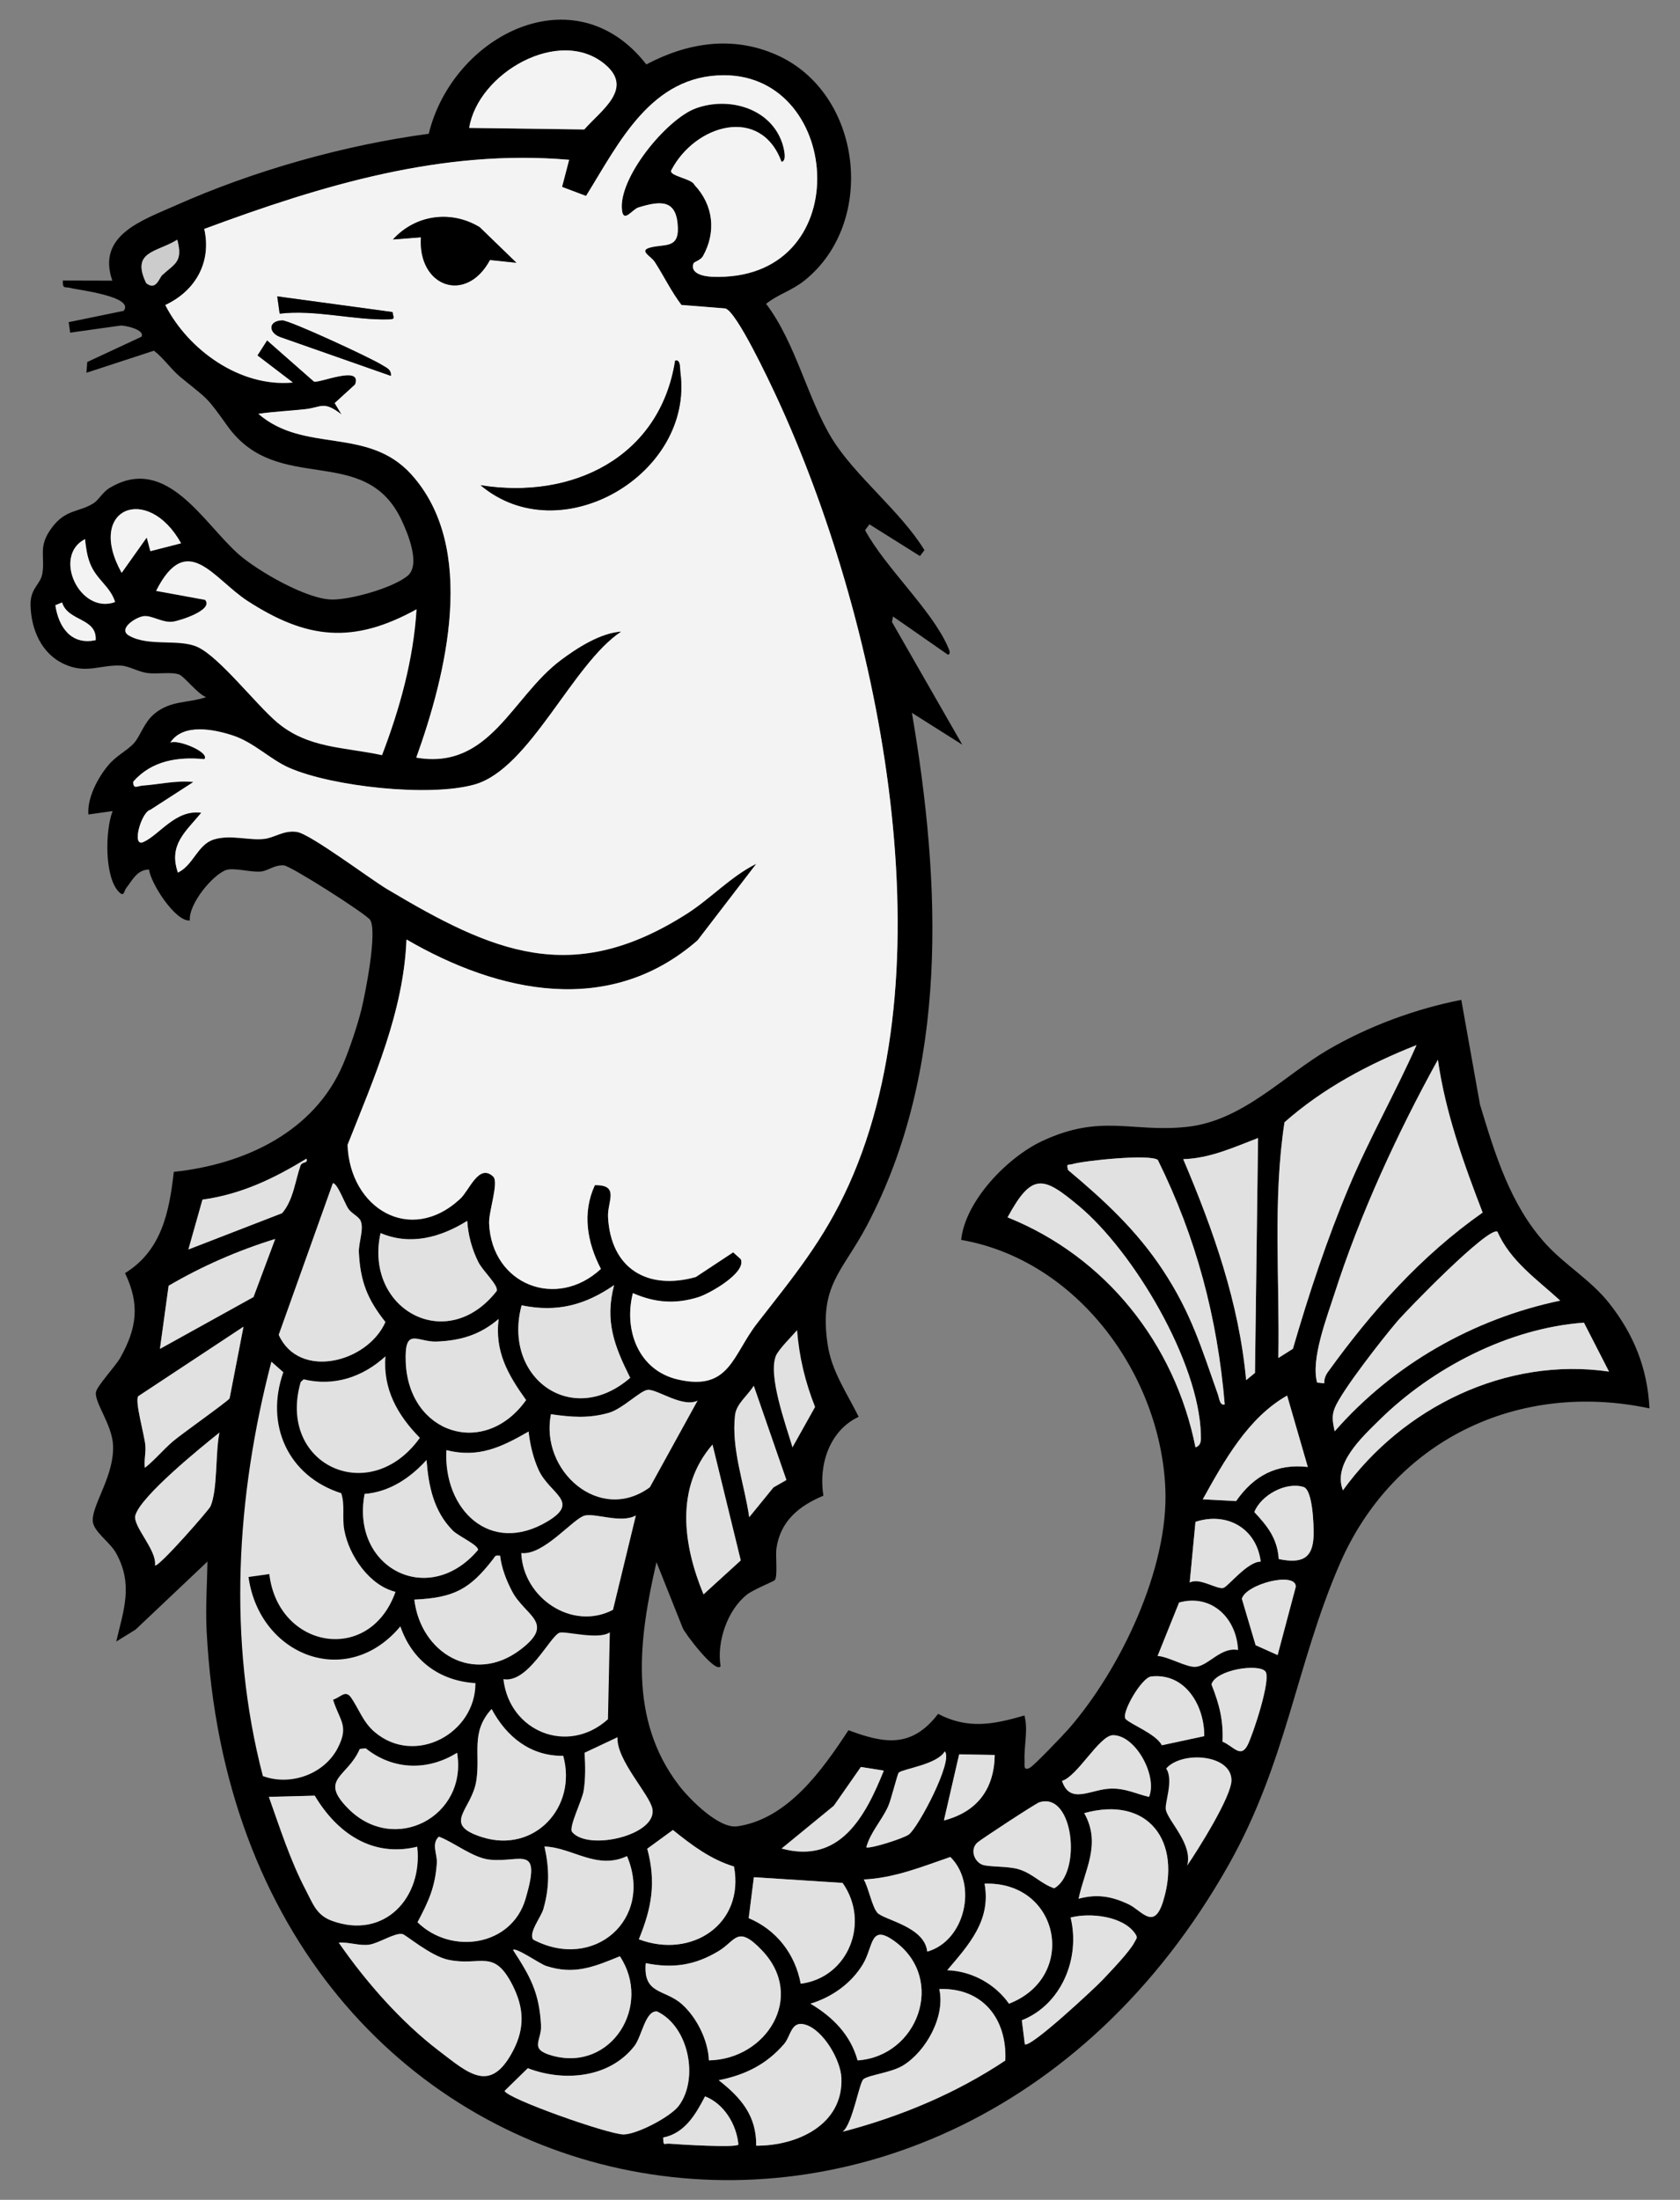 <?xml version="1.0" encoding="UTF-8" standalone="no"?>
<!DOCTYPE svg PUBLIC "-//W3C//DTD SVG 1.1//EN" "http://www.w3.org/Graphics/SVG/1.1/DTD/svg11.dtd">
<svg xmlns:xl="http://www.w3.org/1999/xlink" version="1.1" xmlns="http://www.w3.org/2000/svg" xmlns:dc="http://purl.org/dc/elements/1.1/" viewBox="58.5 76.5 247.5 324" width="247.5" height="324">
  <rect x="58.5" y="76.5" width="247.5" height="324" fill="#808080" stroke="none"/>
  <defs>
    <clipPath id="artboard_clip_path">
      <path d="M 58.5 76.5 L 306 76.5 L 306 350.654 L 271.731 400.5 L 58.5 400.5 Z"/>
    </clipPath>
  </defs>
  <g id="Sea-Mouse" stroke-opacity="1" stroke="none" fill="none" fill-opacity="1" stroke-dasharray="none">
    <title>Sea-Mouse</title>
    <g id="Sea-Mouse_Art" clip-path="url(#artboard_clip_path)">
      <title>Art</title>
      <g id="Group_2832">
        <g id="Graphic_2903">
          <path d="M 68.835 125.48 L 68.837 125.496 L 76.242 124.455 C 76.758 124.382 79.933 125.035 79.338 126.098 L 71.356 129.819 L 71.23 131.404 L 81.178 128.152 C 82.614 129.252 83.73 130.928 85.113 132.062 C 89.294 135.495 88.8 134.763 92.02 139.258 C 99.439 149.611 112.248 141.618 117.659 153.107 C 118.616 155.139 120.513 159.737 118.519 161.335 C 116.304 163.11 110.307 164.797 107.475 164.804 C 103.757 164.811 96.558 160.651 93.729 158.199 C 88.522 153.682 83.074 143.307 74.65 148.366 C 73.559 149.019 73.094 150.121 72.232 150.653 C 70.046 151.997 68.165 151.475 66.108 154.259 C 64.052 157.042 65.169 158.396 64.737 160.988 C 64.468 162.598 62.956 163.103 63.001 165.612 C 63.067 169.155 64.575 172.734 67.902 174.287 C 71.23 175.84 73.333 174.352 76.391 174.537 C 77.462 174.6 78.86 175.43 80.141 175.619 C 81.588 175.833 83.696 175.417 84.881 175.839 C 85.649 176.116 87.651 178.767 88.876 179.178 C 86.074 180.103 83.639 179.638 81.237 181.637 C 79.676 182.94 79.209 184.885 78.217 185.978 C 77.225 187.071 75.608 187.793 74.399 189.27 C 72.896 191.101 71.34 194.002 71.519 196.461 L 75.089 195.959 C 73.987 198.827 73.882 205.602 75.969 207.819 C 76.814 208.716 76.736 207.753 77.102 207.285 C 78.013 206.131 78.701 204.576 80.466 204.573 C 80.668 206.565 84.367 212.316 86.467 212.068 C 86.263 209.654 89.806 205.364 91.799 204.647 C 92.935 204.242 95.443 205.004 96.923 204.864 C 98.028 204.761 98.836 203.877 100.316 203.955 C 101.297 204.005 112.463 211.117 113.029 211.991 C 114.128 213.701 112.32 222.846 111.746 225.171 C 111.171 227.497 110.002 230.994 109.067 233.198 C 104.828 243.211 94.523 248.008 84.109 249.096 C 83.429 254.968 82.344 260.662 76.919 264.013 C 79.124 268.588 78.677 272.109 76.218 276.481 C 75.509 277.737 72.74 280.678 72.627 281.574 C 72.431 283.107 75.024 286.362 75.155 289.375 C 75.348 293.785 72.182 297.902 72.157 300.395 C 72.141 302.022 74.657 303.543 75.607 305.264 C 78.148 309.855 76.73 313.59 75.623 318.272 L 78.456 316.53 L 89.066 306.492 C 89.006 309.844 88.77 313.315 88.939 316.666 C 93.459 406.565 196.97 426.637 239.511 351.154 C 248.065 335.973 249.46 321.627 255.869 306.856 C 263.772 288.642 282.105 279.821 301.5 283.933 C 301.214 278.041 299.192 273.034 295.581 268.463 C 292.85 265.004 289.067 262.837 286.208 259.692 C 280.978 253.938 278.754 246.49 276.536 239.198 L 273.778 223.763 C 266.968 225.111 260.144 227.622 254.146 231.116 C 247.695 234.876 241.607 241.55 233.459 242.46 C 225.311 243.371 220.772 240.457 212.007 244.574 C 206.872 246.989 200.699 253.387 200.098 259.118 C 217.122 262.074 229.44 278.827 230.179 295.717 C 230.694 307.499 223.558 322.392 215.951 331.117 C 215.148 332.037 210.894 336.494 210.232 336.858 C 209.197 337.425 209.467 336.382 209.439 335.808 C 209.332 333.677 209.997 331.334 209.422 329.165 C 204.843 330.496 201.118 331.228 196.701 328.927 C 192.838 333.975 188.837 333.339 183.498 331.334 C 179.701 337.113 174.578 344.426 167.113 345.491 C 164.402 345.877 160.077 341.49 158.515 339.455 C 151.026 329.679 152.626 317.788 155.212 306.581 L 159.081 316.282 C 159.366 317.049 163.93 323.064 164.653 321.91 C 164.075 318.32 165.648 313.646 168.535 311.365 C 169.491 310.605 172.487 309.429 172.655 309.213 C 173.091 308.647 172.731 305.64 172.88 304.588 C 173.461 300.532 176.185 298.311 179.805 296.792 C 179.067 292.25 180.686 287.199 185 285.176 C 183.285 281.683 181.034 278.526 180.435 274.558 C 179.117 265.806 182.588 263.86 186.18 257.068 C 198.366 234.012 197.13 206.577 192.845 181.493 L 200.264 186.179 L 189.906 168.109 L 190.064 167.301 L 198.151 172.93 C 198.659 172.801 198.285 172.103 198.131 171.745 C 195.751 166.298 188.896 160.069 185.943 154.583 L 186.588 153.727 L 194.031 158.4 L 194.69 157.526 C 191.173 151.775 184.462 146.641 181.055 141.078 C 177.466 135.213 175.727 126.994 171.362 121.248 C 173.209 119.785 175.126 119.344 177.072 117.774 C 187.732 109.171 185.519 90.196 172.93 84.596 C 166.468 81.718 159.823 82.756 153.72 85.989 C 143.166 72.451 125.194 81.722 121.661 96.202 C 109.158 97.881 95.853 101.642 84.321 106.783 C 79.415 108.973 72.726 111.147 75.047 117.837 L 67.758 117.819 C 67.695 119.187 68.139 118.677 68.95 118.928 C 69.723 119.168 78.418 120.149 76.718 122.284 L 68.619 123.948 Z M 127.624 95.344 L 127.619 95.349 C 128.9 87.268 140.948 80.31 147.667 86.016 C 151.848 89.569 147.125 92.686 144.572 95.571 Z M 160.696 115.242 L 160.693 115.263 C 160.752 115.125 161.744 114.808 162.052 114.254 C 164.045 110.688 163.608 106.723 160.803 103.743 C 160.489 102.839 156.967 102.422 157.393 101.597 C 160.91 94.832 170.574 92.031 173.634 100.351 C 174.554 100.263 173.879 97.983 173.714 97.512 C 171.926 92.388 165.818 90.731 161.03 92.461 C 156.679 94.036 149.468 102.836 150.141 107.554 C 150.401 109.366 151.66 107.351 152.543 107.075 C 155.967 106.016 158.225 105.928 158.359 110.07 C 158.46 113.16 156.372 112.417 154.298 112.969 C 152.526 113.442 154.403 114.236 154.97 115.119 C 156.298 117.193 157.388 119.462 158.889 121.433 L 165.351 121.947 C 167.011 122.38 171.876 132.759 172.899 134.959 C 187.709 166.887 198.535 217.796 183.556 251 C 179.851 259.213 175.427 264.496 170.046 271.414 C 166.384 276.121 165.994 281.457 158.36 279.691 C 152.568 278.354 150.354 272.421 151.735 266.977 C 154.958 268.378 157.91 268.635 161.326 267.587 C 162.974 267.085 168.486 263.987 167.637 261.982 L 166.514 260.962 L 161.005 264.601 C 153.873 266.588 148.478 263.367 148.076 255.768 C 147.953 253.519 149.849 251.003 146.135 251.072 C 144.232 255.172 145.002 259.538 147.025 263.405 C 140.495 269.458 130.957 265.736 130.556 256.73 C 130.478 254.918 132.046 250.625 131.143 249.793 C 129.031 247.845 127.661 251.809 126.312 253.066 C 118.943 259.93 110.036 254.473 109.702 245.135 C 113.561 235.384 117.95 225.554 118.384 214.889 C 131.944 222.77 148.31 226.339 161.265 215.014 L 169.924 203.735 C 166.156 205.603 163.207 208.856 159.698 211.093 C 142.75 221.907 131.11 216.757 115.528 207.468 C 113.01 205.968 104.257 199.344 102.24 199.044 C 100.224 198.744 98.932 199.926 97.35 200.08 C 95.043 200.306 92.495 199.409 90.041 200.144 C 87.587 200.879 87.001 203.931 84.708 205.034 C 83.293 200.931 85.853 199.024 88.151 196.222 C 84.364 195.697 82.018 199.459 79.632 200.529 C 77.799 201.349 79.344 196.069 80.634 195.8 L 86.994 191.692 C 84.461 191.423 82.012 192.038 79.511 192.218 C 78.738 192.274 78.084 192.814 78.137 191.635 C 80.859 188.544 84.697 187.947 88.605 188.33 C 89.458 187.289 84.572 185.319 83.582 185.906 C 85.439 183 90.028 183.928 92.829 184.851 C 95.915 185.871 98.32 188.382 101.118 189.608 C 107.477 192.392 121.798 193.936 128.415 192.063 C 136.584 189.749 142.822 174.284 150.03 169.537 C 146.993 169.719 143.532 171.924 141.093 173.761 C 133.853 179.206 130.67 189.95 119.827 188.099 C 124.222 175.867 128.89 157.201 119.082 146.371 C 112.665 139.289 103.349 143.343 96.566 137.468 C 98.857 137.136 101.136 137.044 103.52 136.777 C 105.905 136.51 106.154 135.501 108.818 137.564 L 107.807 135.888 L 110.812 133.143 C 111.904 130.208 105.525 132.995 104.751 132.713 L 97.846 126.642 L 96.42 128.869 L 101.641 132.854 C 93.9 133.582 86.252 128.084 82.85 121.443 C 87.307 119.358 89.692 115.132 88.593 110.235 C 105.893 103.814 123.641 98.429 142.343 100.056 L 141.3 104.046 L 144.836 105.377 C 149.694 97.554 154.417 87.578 165.196 87.6 C 182.8 87.636 184.722 118.141 163.377 117.276 C 162.256 117.231 160.044 116.833 160.696 115.242 Z M 82.413 116.999 L 82.412 116.994 C 81.951 117.418 81.497 119.378 80.034 118.193 C 77.76 113.466 81.594 113.692 84.615 111.804 C 85.479 115.058 84.292 115.287 82.413 116.999 Z M 85.175 156.516 L 80.656 157.677 L 80.114 155.67 L 76.423 160.871 C 71.092 151.324 80.273 147.69 85.175 156.516 Z M 71.027 155.906 L 71.027 155.906 C 71.152 157.128 71.314 158.313 71.763 159.474 C 72.703 161.899 74.75 162.867 75.455 165.174 C 70.245 167.052 66.195 158.361 71.027 155.906 Z M 67.641 165.236 L 67.645 165.23 C 68.523 168.07 72.797 167.459 72.597 170.779 C 69.024 171.557 67.14 168.9 66.66 165.634 Z M 107.537 250.778 L 107.537 250.778 C 108.149 250.681 109.295 253.723 109.77 254.469 C 110.244 255.215 111.35 255.669 111.62 256.297 C 112.154 257.54 111.3 259.54 111.369 260.958 C 111.577 265.251 112.643 267.914 115.279 271.215 C 112.627 277.213 102.545 279.739 99.565 273.101 Z M 246.832 276.502 L 246.826 276.498 C 247.04 264.942 245.982 253.263 247.73 241.793 C 253.4 236.778 260.161 233.192 267.178 230.425 C 264.095 237.389 260.247 244.138 257.252 251.252 C 253.989 259.017 251.322 267.059 248.97 275.15 Z M 253.591 280.24 L 253.597 280.244 L 252.546 280.137 C 251.58 276.71 253.997 270.49 255.117 267.005 C 258.889 255.266 264.396 243.347 270.336 232.585 C 271.442 240.377 274.121 247.808 276.927 255.096 C 267.864 261.463 260.562 269.656 254.121 278.597 C 253.762 279.085 253.573 279.628 253.591 280.24 Z M 127.327 256.324 L 127.333 256.329 C 127.48 258.449 128.012 260.457 128.956 262.356 C 129.64 263.739 131.954 265.794 131.683 266.639 C 124.282 276.127 112.098 269.261 114.569 258.117 C 118.974 259.998 123.428 258.747 127.327 256.324 Z M 229.073 247.342 L 229.067 247.343 C 234.723 258.788 237.848 270.577 238.924 283.343 C 238.202 283.579 238.129 282.47 237.939 281.934 C 235.483 274.983 233.988 269.906 229.831 263.6 C 225.945 257.699 221.204 253.318 215.845 248.832 C 215.589 247.79 215.807 248.155 216.502 247.953 C 218.28 247.443 227.883 246.437 229.073 247.342 Z M 243.838 244.116 L 243.386 278.705 L 242.083 279.774 C 241.04 268.384 237.246 257.657 232.817 247.228 C 236.779 247.108 240.228 245.488 243.838 244.116 Z M 234.621 289.676 L 234.621 289.676 C 231.584 274.406 221.395 261.604 206.938 255.797 C 210.554 249.138 212.2 249.766 217.383 254.074 C 225.516 260.837 235.145 277.098 235.41 287.763 C 235.425 288.537 235.529 289.351 234.621 289.676 Z M 92.323 282.457 L 92.323 282.457 C 92.052 282.901 85.281 287.676 84.016 288.754 C 82.561 290.001 81.344 291.495 79.844 292.684 C 79.689 291.54 80.028 290.508 79.907 289.316 C 79.747 287.729 78.345 282.869 78.863 282.145 L 94.371 271.904 Z M 148.968 265.783 L 148.973 265.782 C 147.579 271.092 149.012 274.766 151.345 279.433 C 142.664 286.928 132.496 279.316 135.35 268.754 C 140.516 269.825 144.67 268.741 148.968 265.783 Z M 131.956 270.772 L 131.957 270.777 C 131.367 275.584 133.335 278.99 136.004 282.714 C 129.879 291.309 118.696 287.672 118.276 277.122 C 118.062 271.819 119.981 274.21 122.835 274.096 C 126.423 273.946 129.211 273.101 131.956 270.772 Z M 279.103 257.905 L 279.109 257.909 C 280.995 262.253 285.003 264.981 288.353 268.063 C 275.524 270.761 263.74 277.48 255.128 287.32 C 254.89 286.072 254.626 285.156 255.132 283.903 C 256.166 281.331 262.231 273.603 264.302 271.177 C 265.839 269.367 277.722 257.161 279.103 257.905 Z M 81.338 307.052 L 81.337 307.047 C 81.628 304.746 77.982 301.264 78.45 299.661 C 79.284 296.81 88.201 289.593 90.829 287.5 C 90.21 290.358 90.585 295.92 89.502 298.369 C 89.261 298.913 81.775 307.46 81.338 307.052 Z M 161.256 282.805 L 161.257 282.81 L 154.235 295.552 C 146.847 300.981 138.013 293.113 139.667 284.798 C 142.639 285.229 145.185 285.449 148.18 284.596 C 150.248 284.003 152.863 281.266 153.964 281.205 C 155.364 281.128 159.073 283.872 161.256 282.805 Z M 174.351 294.485 L 174.345 294.486 L 172.446 295.571 L 168.875 299.958 C 168.174 295.083 166.204 289.922 166.787 284.918 C 166.984 283.24 168.678 282.028 169.54 280.599 Z M 136.374 287.344 L 136.374 287.344 C 136.571 289.228 137.058 291.248 137.837 292.977 C 139.464 296.581 144.086 297.64 139.122 300.598 C 130.722 305.606 123.81 298.859 124.265 290.087 C 128.985 291.283 132.39 289.643 136.374 287.344 Z M 112.218 296.535 L 112.218 296.535 C 115.872 296.256 118.945 294.189 121.334 291.541 C 121.635 295.389 122.384 299.054 125.175 301.902 C 126.027 302.772 128.977 304.05 128.924 304.781 C 121.644 313.387 110.153 307.445 112.218 296.535 Z M 248.122 282.05 L 248.118 282.056 L 251.162 292.565 C 246.568 292.044 243.189 293.863 240.603 297.591 L 235.692 297.333 C 238.838 291.667 242.352 285.319 248.122 282.05 Z M 132.174 305.637 L 132.174 305.637 C 132.389 307.461 133.09 309.263 133.936 310.873 C 135.858 314.546 140.454 315.488 135.127 319.497 C 128.278 324.647 120.488 319.987 119.541 312.1 C 125.445 311.827 127.724 310.549 131.159 306.123 C 131.498 305.685 131.366 305.558 132.174 305.637 Z M 246.886 306.124 L 246.891 306.123 C 246.691 303.11 245.242 301.282 243.294 299.207 C 244.274 296.694 247.978 294.7 250.545 295.511 C 251.892 295.942 252.055 301.101 252.026 302.563 C 251.961 306.176 250.152 306.795 246.886 306.124 Z M 244.231 306.508 L 244.231 306.508 C 242.323 306.453 239.467 310.115 238.753 310.366 C 237.844 310.681 235.196 308.777 233.768 309.587 L 234.621 300.645 C 239.266 299.122 243.622 301.614 244.231 306.508 Z M 246.722 320.267 L 243.482 318.816 L 241.454 311.981 C 242.031 309.827 249.316 307.928 249.407 310.166 Z M 141.472 335.111 L 141.472 335.111 C 143.555 342.667 137.224 349.541 129.493 347.075 C 123.511 345.166 127.967 343.113 128.663 338.838 C 129.324 334.792 127.776 331.671 130.925 328.213 C 133.108 332.296 136.648 335.174 141.472 335.111 Z M 125.836 334.657 L 125.84 334.651 C 127.414 344.034 116.616 349.729 109.816 342.888 C 105.424 338.468 109.697 338.295 111.507 334.093 L 112.374 333.997 C 116.372 337.211 121.509 337.369 125.836 334.657 Z M 144.627 334.657 L 144.632 334.651 L 149.473 332.372 C 149.274 335.702 154.174 340.737 154.608 342.894 C 155.38 346.76 145.224 349.171 142.806 346.34 C 142.22 345.656 144.244 341.752 144.488 340.26 C 144.783 338.468 144.741 336.469 144.627 334.657 Z M 119.969 348.502 L 119.965 348.508 C 120.795 356.006 115.126 362.214 107.409 359.413 C 105.12 358.578 104.61 356.911 103.535 354.859 C 101.279 350.556 99.736 345.726 98.11 341.158 L 104.861 340.98 C 108.132 346.473 113.322 350.119 119.969 348.502 Z M 235.911 332.208 L 229.667 333.549 C 228.818 331.876 224.99 330.435 224.326 329.674 C 223.625 328.872 226.663 323.586 228.088 323.422 C 233.117 322.851 235.948 327.728 235.911 332.208 Z M 244.914 322.672 L 244.914 322.672 C 245.835 323.735 243.028 332.15 242.27 333.579 C 241.249 335.504 240.166 333.651 238.604 333.022 C 238.744 329.83 238.138 327.525 236.975 324.584 C 237.609 322.427 243.876 321.469 244.914 322.672 Z M 186.129 348.574 L 186.123 348.569 C 186.729 346.354 188.326 344.749 189.34 342.55 C 189.775 341.608 190.709 337.732 190.91 337.568 C 191.589 337.02 196.586 336.375 197.675 334.451 C 199.006 335.733 193.832 345.574 192.4 346.682 C 191.662 347.254 186.586 348.863 186.129 348.574 Z M 205.047 334.983 L 205.047 334.983 C 204.96 339.964 202.507 343.334 197.559 344.629 L 199.804 334.886 Z M 227.784 341.157 L 227.79 341.161 C 225.78 340.688 224.31 339.864 222.097 339.941 C 219.158 340.041 216.144 342.35 214.964 338.808 C 217.271 338.103 220.481 332.069 222.486 332.074 C 225.81 332.08 229.048 338.073 227.784 341.157 Z M 123.156 347.013 L 123.157 347.018 C 125.465 347.881 128.131 350.136 130.643 350.403 C 135.184 350.885 138.334 347.984 135.923 356.182 C 133.873 363.157 124.991 364.483 120.011 359.621 C 121.653 356.515 122.606 354.475 122.859 350.903 C 122.948 349.61 121.999 348.082 123.156 347.013 Z M 150.871 349.883 L 150.876 349.882 C 154.794 359.154 146.02 366.877 137.063 362.178 C 136.309 361.221 138.219 358.843 138.548 357.698 C 139.471 354.48 139.447 351.754 138.719 348.466 C 142.789 348.592 146.426 351.976 150.871 349.883 Z M 166.633 351.413 L 166.628 351.413 C 168.225 359.923 160.336 365.052 152.613 362.127 C 154.507 357.518 155.188 353.766 153.852 348.787 L 157.632 346.032 C 160.382 348.255 163.195 350.375 166.633 351.413 Z M 211.63 341.948 L 211.635 341.952 C 216.7 340.371 217.882 352.376 213.811 354.615 C 211.843 353.954 210.674 352.452 208.579 351.814 C 206.946 351.314 204.073 351.515 203.164 351.122 C 202.017 350.632 201.379 348.909 202.491 347.889 C 202.989 347.428 211.111 342.11 211.63 341.948 Z M 217.403 356.157 L 217.398 356.163 C 218.293 351.86 220.788 348.114 218.23 343.552 C 227.684 340.931 232.634 347.725 229.821 356.62 C 228.477 360.877 226.682 357.884 224.773 356.981 C 222.29 355.804 220.132 355.42 217.403 356.157 Z M 182.628 353.826 L 182.628 353.826 C 186.717 359.616 183.49 367.777 176.464 368.671 C 175.653 364.306 172.902 360.74 168.8 359.014 L 169.562 352.985 Z M 108.413 362.626 L 108.412 362.621 C 109.854 362.502 111.467 363.119 112.881 362.92 C 114.296 362.721 116.632 361.143 117.781 361.351 C 118.278 361.443 121.935 364.601 124.548 365.145 C 129.36 366.145 131.239 363.392 134.027 368.927 C 135.697 372.244 135.831 375.204 134.086 378.538 C 130.749 384.919 127.572 381.917 123.138 378.53 C 117.56 374.272 112.388 368.38 108.413 362.626 Z M 195.101 363.942 L 195.101 363.942 C 194.722 360.241 188.702 359.285 187.761 358.224 C 186.975 357.335 186.461 354.532 185.754 353.319 C 190.281 353.104 194.294 351.452 198.502 350.006 C 202.568 353.997 200.702 362.358 195.101 363.942 Z M 149.819 364.63 L 149.819 364.63 C 154.613 371.872 148.604 381.633 139.926 379.285 C 136.325 378.312 138.327 377.099 138.206 374.798 C 137.948 369.954 136.625 367.619 134.085 363.705 C 134.424 363.226 138.062 365.766 138.935 366.05 C 143.085 367.414 145.998 366.198 149.819 364.63 Z M 207.148 371.614 L 207.148 371.614 C 205.115 368.707 201.654 366.803 198.049 366.684 C 201.239 362.918 204.541 359.324 203.549 353.938 C 214.636 353.557 217.363 367.663 207.148 371.614 Z M 162.932 379.963 L 162.937 379.963 C 162.841 377.018 161.137 373.601 158.925 371.652 C 156.429 369.456 153.215 370.267 153.638 365.645 C 157.61 366.441 160.831 365.978 164.334 363.886 C 166.924 362.34 167.115 359.923 170.783 363.787 C 177.245 370.593 171.415 379.808 162.932 379.963 Z M 184.843 379.967 L 184.843 379.967 C 183.799 376.171 181.155 373.548 177.904 371.614 C 181.07 370.649 183.913 368.64 185.632 365.789 C 187.228 363.138 186.625 359.66 190.45 362.534 C 197.846 368.093 193.71 379.356 184.843 379.967 Z M 206.601 379.987 L 206.6 379.982 C 199.304 384.841 191.122 388.251 182.647 390.468 C 184.108 389.336 185.087 383.219 185.706 382.731 C 186.498 382.104 189.79 381.777 191.522 380.721 C 194.924 378.649 197.8 373.469 196.876 369.453 C 203.214 369.229 206.883 373.807 206.601 379.987 Z M 169.905 392.525 L 169.905 392.519 C 169.965 388.094 167.638 385.432 164.389 382.883 C 168.289 382.096 171.391 380.566 174.001 377.564 C 175.036 376.372 175.014 374.062 177.139 374.696 C 179.808 375.493 182.342 379.918 182.454 382.532 C 182.748 389.444 175.935 392.552 169.905 392.525 Z M 167.279 392.368 L 167.274 392.368 C 166.901 392.863 158.527 392.353 157.099 392.231 C 156.282 392.163 156.258 392.698 156.191 391.332 C 159.389 390.701 160.995 387.897 162.365 385.267 C 165.151 386.339 167.012 389.39 167.279 392.368 Z M 119.868 166.229 C 119.868 166.23 119.868 166.23 119.868 166.231 Z M 103.639 247.155 C 103.926 247.907 102.992 247.533 102.765 248.172 C 101.996 250.333 101.727 253.24 100.057 255.178 L 86.251 260.524 L 88.324 253.186 C 94.044 252.393 98.805 250.105 103.639 247.155 Z M 103.639 247.155 C 103.639 247.155 103.639 247.155 103.639 247.155 Z M 82.067 275.172 L 83.347 265.875 C 88.279 262.984 93.579 260.671 99.045 258.987 L 95.851 267.534 Z M 116.763 310.939 C 116.763 310.939 116.763 310.939 116.763 310.939 Z M 115.288 276.251 C 115.288 276.251 115.288 276.251 115.288 276.251 Z M 175.253 289.681 C 175.253 289.681 175.253 289.681 175.253 289.681 Z M 167.628 306.321 L 162.144 311.32 C 159.141 304.071 157.928 295.627 163.466 289.265 Z M 291.847 271.306 Z M 291.847 271.306 C 291.847 271.306 291.846 271.306 291.845 271.306 L 291.845 271.301 Z M 291.847 271.306 L 295.54 278.511 C 280.344 276.297 265.139 283.804 256.343 295.998 C 254.827 292.144 259.076 288.245 261.701 285.657 C 269.519 277.949 280.806 272.102 291.845 271.306 Z M 152.168 299.71 L 148.798 313.602 C 142.788 316.749 135.56 311.833 135.297 305.25 C 138.606 305.634 142.942 300.134 144.65 299.722 C 146.235 299.338 150.019 300.917 152.168 299.71 Z M 148.336 316.915 C 148.336 316.915 148.336 316.915 148.336 316.915 Z M 240.899 319.521 C 240.899 319.521 240.899 319.521 240.899 319.521 Z M 240.899 319.521 C 240.899 319.521 240.899 319.521 240.899 319.521 Z M 188.699 337.284 Z M 188.699 337.286 C 188.699 337.285 188.699 337.285 188.699 337.284 Z M 188.699 337.286 C 185.974 344.059 182.229 351.101 173.645 348.76 L 181.338 342.461 L 185.321 336.75 Z M 188.699 337.284 L 188.704 337.285 Z M 233.395 351.295 C 233.395 351.295 233.395 351.295 233.395 351.295 Z M 209.482 377.588 C 209.48 377.586 209.478 377.585 209.477 377.583 Z M 209.482 377.588 Z M 209.482 377.588 L 209.044 374.061 C 214.866 371.758 217.695 364.944 216.23 358.931 C 219.077 358.177 223.896 358.703 225.702 361.251 C 226.189 361.938 225.919 361.986 225.627 362.574 C 224.948 363.93 222.092 366.883 220.896 368.156 C 219.879 369.234 210.293 378.196 209.482 377.588 Z M 158.497 386.654 C 158.496 386.656 158.494 386.658 158.493 386.66 Z M 158.493 386.66 C 157.265 388.28 152.375 390.842 150.386 390.867 C 148.192 390.894 133.037 385.524 132.849 384.446 L 136.261 381.113 C 141.551 383.145 148.264 382.582 151.959 377.854 C 153.075 376.422 153.578 372.549 155.315 372.758 C 160.007 374.993 161.476 382.691 158.497 386.654" fill="black"/>
        </g>
        <g id="Graphic_2902">
          <path d="M 160.696 115.242 L 160.698 115.221 C 160.041 116.813 162.254 117.21 163.38 117.255 C 184.725 118.125 182.802 87.615 165.198 87.578 C 154.419 87.557 149.697 97.538 144.838 105.356 L 141.302 104.025 L 142.345 100.035 C 123.643 98.408 105.896 103.798 88.595 110.214 C 89.695 115.116 87.309 119.337 82.852 121.422 C 86.254 128.063 93.902 133.561 101.643 132.833 L 96.422 128.848 L 97.848 126.621 L 104.754 132.692 C 105.528 132.974 111.907 130.187 110.814 133.122 L 107.809 135.867 L 108.821 137.543 C 106.155 135.474 105.851 136.496 103.523 136.756 C 101.195 137.015 98.86 137.114 96.568 137.447 C 103.352 143.321 112.667 139.268 119.084 146.35 C 128.897 157.174 124.229 175.845 119.829 188.078 C 130.678 189.933 133.86 179.184 141.095 173.74 C 143.534 171.903 146.995 169.697 150.032 169.515 C 142.824 174.263 136.592 189.727 128.417 192.042 C 121.8 193.915 107.48 192.37 101.12 189.587 C 98.323 188.366 95.917 185.85 92.832 184.83 C 90.03 183.906 85.441 182.978 83.584 185.885 C 84.575 185.303 89.461 187.273 88.607 188.309 C 84.7 187.931 80.856 188.524 78.139 191.614 C 78.092 192.797 78.745 192.253 79.513 192.197 C 82.009 192.018 84.464 191.402 86.996 191.671 L 80.636 195.778 C 79.347 196.053 77.802 201.333 79.634 200.508 C 82.02 199.438 84.361 195.677 88.154 196.201 C 85.855 199.003 83.295 200.91 84.71 205.013 C 87.008 203.909 87.599 200.852 90.043 200.123 C 92.488 199.394 95.046 200.29 97.352 200.059 C 98.934 199.905 100.285 198.73 102.243 199.023 C 104.2 199.315 113.012 205.947 115.531 207.447 C 131.112 216.736 142.746 221.882 159.701 211.072 C 163.209 208.834 166.158 205.582 169.926 203.713 L 161.267 214.993 C 148.312 226.313 131.946 222.749 118.386 214.868 C 117.953 225.533 113.559 235.369 109.705 245.114 C 110.038 254.452 118.945 259.908 126.314 253.045 C 127.663 251.788 129.033 247.824 131.145 249.772 C 132.044 250.604 130.475 254.898 130.558 256.709 C 130.959 265.715 140.498 269.442 147.027 263.384 C 145.004 259.512 144.234 255.151 146.137 251.051 C 149.857 250.981 147.961 253.502 148.078 255.746 C 148.481 263.351 153.876 266.572 161.007 264.58 L 166.516 260.941 L 167.639 261.961 C 168.483 263.967 162.976 267.064 161.328 267.566 C 157.912 268.609 154.955 268.358 151.737 266.956 C 150.356 272.4 152.57 278.333 158.362 279.67 C 165.995 281.431 166.386 276.1 170.048 271.393 C 175.43 264.475 179.854 259.192 183.559 250.979 C 198.538 217.775 187.711 166.866 172.901 134.938 C 171.878 132.738 167.013 122.359 165.354 121.926 L 158.891 121.412 C 157.395 119.44 156.305 117.171 154.972 115.098 C 154.411 114.214 152.528 113.421 154.3 112.948 C 156.374 112.396 158.463 113.139 158.362 110.049 C 158.227 105.907 155.964 105.996 152.545 107.054 C 151.662 107.329 150.398 109.345 150.144 107.532 C 149.475 102.814 156.686 94.014 161.033 92.44 C 165.815 90.705 171.923 92.362 173.716 97.49 C 173.881 97.962 174.556 100.242 173.636 100.33 C 170.576 92.01 160.913 94.811 157.395 101.576 C 156.969 102.401 160.491 102.818 160.806 103.721 C 163.615 106.702 164.048 110.672 162.054 114.233 C 161.741 114.788 160.754 115.098 160.696 115.242 Z M 134.576 115.199 L 130.68 114.794 C 127.156 121.325 120.032 118.743 120.512 111.447 L 116.391 111.771 C 119.709 108.107 124.971 107.409 129.167 109.96 Z M 116.326 122.462 L 116.326 122.462 C 116.471 123.348 116.77 123.509 115.748 123.538 C 110.655 123.691 104.912 122.071 99.698 122.7 L 99.34 120.151 Z M 116.084 131.86 L 116.084 131.86 L 100.016 126.223 C 98.067 125.653 97.881 123.778 100.067 123.69 C 101.118 123.646 113.246 129.265 114.782 130.262 C 115.436 130.691 116.149 130.877 116.084 131.86 Z M 157.962 129.626 L 157.962 129.626 C 158.801 129.372 158.652 130.758 158.735 131.345 C 160.75 146.348 141.054 157.887 129.296 147.967 C 142.815 150.145 155.718 143.858 157.962 129.626 Z" fill="#f3f3f3"/>
        </g>
        <g id="Graphic_2901">
          <path d="M 116.774 310.942 C 112.968 321.732 99.471 319.347 98.174 308.337 L 95.115 308.767 C 96.706 320.314 109.598 325.476 117.485 316.034 C 119.213 321.073 123.239 324.074 128.545 324.396 C 128.58 331.798 119.672 336.638 113.724 331.635 C 111.987 330.171 111.396 328.26 110.241 326.568 C 109.382 325.308 108.715 326.496 107.571 326.839 C 108.541 329.963 109.971 330.647 108.255 333.967 C 106.265 337.819 101.296 339.595 97.225 338.089 C 91.999 318.059 93.306 296.897 98.48 277.05 L 100.246 278.609 C 97.508 286.327 100.93 293.924 108.776 296.431 C 109.354 298.204 108.874 299.901 109.227 301.857 C 109.92 305.645 112.959 310.035 116.781 310.951 Z" fill="#e1e1e1"/>
        </g>
        <g id="Graphic_2900">
          <path d="M 119.873 166.228 C 119.414 173.636 117.42 180.833 114.785 187.729 C 109.157 186.52 103.883 186.751 99.32 182.898 C 96.2 180.263 90.828 173.279 87.594 171.796 C 84.871 170.548 80.409 171.78 77.516 170.129 C 75.767 169.135 78.524 167.373 79.673 167.243 C 80.887 167.103 82.411 168.238 83.923 168.062 C 84.952 167.938 90.003 166.338 88.712 164.858 L 81.485 163.535 C 86.04 154.515 89.948 161.757 94.99 165.017 C 103.697 170.647 110.512 171.408 119.878 166.227 Z" fill="#f3f3f3"/>
        </g>
        <g id="Graphic_2899">
          <path d="M 253.591 280.24 L 252.54 280.132 C 251.579 276.705 253.992 270.491 255.111 267 C 258.883 255.262 264.39 243.342 270.33 232.581 C 271.437 240.378 274.116 247.804 276.921 255.091 C 267.858 261.459 260.556 269.651 254.115 278.593 C 253.762 279.085 253.568 279.628 253.585 280.235 Z" fill="#e1e1e1"/>
        </g>
        <g id="Graphic_2898">
          <path d="M 246.832 276.502 C 247.046 264.946 245.983 253.268 247.736 241.798 C 253.4 236.783 260.167 233.197 267.184 230.429 C 264.096 237.394 260.247 244.143 257.257 251.256 C 253.989 259.017 251.328 267.063 248.976 275.154 L 246.838 276.507 Z" fill="#e1e1e1"/>
        </g>
        <g id="Graphic_2897">
          <path d="M 108.413 362.626 C 109.855 362.507 111.453 363.131 112.882 362.925 C 114.311 362.719 116.627 361.149 117.781 361.356 C 118.279 361.448 121.931 364.606 124.549 365.15 C 129.361 366.151 131.24 363.397 134.028 368.932 C 135.697 372.244 135.831 375.204 134.087 378.543 C 130.75 384.924 127.573 381.922 123.138 378.535 C 117.561 374.278 112.393 368.379 108.414 362.631 Z" fill="#e1e1e1"/>
        </g>
        <g id="Graphic_2896">
          <path d="M 279.103 257.905 C 280.994 262.248 284.998 264.977 288.347 268.058 C 275.519 270.757 263.734 277.476 255.122 287.316 C 254.884 286.068 254.621 285.157 255.126 283.899 C 256.161 281.326 262.226 273.604 264.296 271.173 C 265.834 269.368 277.716 257.157 279.097 257.9 Z" fill="#e1e1e1"/>
        </g>
        <g id="Graphic_2895">
          <path d="M 158.493 386.66 C 157.278 388.279 152.378 390.842 150.382 390.873 C 148.188 390.9 133.033 385.535 132.845 384.452 L 136.256 381.119 C 141.552 383.15 148.259 382.588 151.954 377.86 C 153.071 376.433 153.573 372.555 155.311 372.764 C 160.005 375 161.468 382.7 158.489 386.666 Z" fill="#e1e1e1"/>
        </g>
        <g id="Graphic_2894">
          <path d="M 119.969 348.502 C 120.799 356 115.13 362.208 107.414 359.407 C 105.125 358.578 104.614 356.905 103.539 354.853 C 101.284 350.555 99.74 345.72 98.114 341.152 L 104.865 340.974 C 108.141 346.461 113.326 350.113 119.974 348.496 Z" fill="#e1e1e1"/>
        </g>
        <g id="Graphic_2893">
          <path d="M 107.537 250.778 C 108.149 250.681 109.315 253.757 109.77 254.469 C 110.244 255.215 111.35 255.669 111.62 256.297 C 112.154 257.535 111.3 259.54 111.369 260.958 C 111.577 265.256 112.649 267.913 115.279 271.215 C 112.627 277.213 102.545 279.739 99.565 273.101 L 107.537 250.778 Z" fill="#e1e1e1"/>
        </g>
        <g id="Graphic_2892">
          <path d="M 161.256 282.805 L 154.235 295.547 C 146.847 300.976 138.012 293.108 139.666 284.793 C 142.643 285.223 145.185 285.444 148.179 284.591 C 150.248 284.003 152.862 281.261 153.963 281.2 C 155.364 281.123 159.072 283.867 161.255 282.8 Z" fill="#e1e1e1"/>
        </g>
        <g id="Graphic_2891">
          <path d="M 229.073 247.342 C 234.727 258.782 237.853 270.577 238.929 283.342 C 238.207 283.579 238.134 282.469 237.944 281.933 C 235.489 274.987 233.994 269.906 229.837 263.599 C 225.95 257.698 221.204 253.318 215.85 248.831 C 215.594 247.789 215.811 248.149 216.507 247.952 C 218.29 247.441 227.888 246.436 229.078 247.342 Z" fill="#e1e1e1"/>
        </g>
        <g id="Graphic_2890">
          <path d="M 162.932 379.963 C 162.836 377.019 161.132 373.602 158.92 371.652 C 156.424 369.456 153.215 370.267 153.633 365.645 C 157.605 366.447 160.827 365.983 164.329 363.887 C 166.919 362.341 167.11 359.923 170.778 363.788 C 177.24 370.593 171.409 379.803 162.927 379.964 Z" fill="#e1e1e1"/>
        </g>
        <g id="Graphic_2889">
          <path d="M 115.289 276.25 C 114.897 281.092 117.073 284.942 120.359 288.272 C 112.963 298.608 99.264 292.226 102.797 280.047 L 103.236 279.652 C 107.722 280.735 111.954 279.312 115.29 276.255 Z" fill="#e1e1e1"/>
        </g>
        <g id="Graphic_2888">
          <path d="M 291.845 271.306 L 295.541 278.516 C 280.345 276.303 265.14 283.809 256.343 296.003 C 254.828 292.149 259.076 288.25 261.702 285.662 C 269.52 277.954 280.807 272.107 291.846 271.311 Z" fill="#e1e1e1"/>
        </g>
        <g id="Graphic_2887">
          <path d="M 131.956 270.772 C 131.367 275.584 133.334 278.985 136.003 282.708 C 129.879 291.309 118.696 287.672 118.275 277.117 C 118.061 271.814 119.981 274.205 122.834 274.091 C 126.423 273.946 129.21 273.096 131.956 270.767 Z" fill="#e1e1e1"/>
        </g>
        <g id="Graphic_2886">
          <path d="M 169.905 392.525 C 169.96 388.095 167.633 385.438 164.39 382.889 C 168.295 382.105 171.398 380.575 174.001 377.569 C 175.041 376.371 175.02 374.067 177.14 374.701 C 179.809 375.498 182.342 379.918 182.455 382.537 C 182.749 389.449 175.936 392.557 169.906 392.53 Z" fill="#e1e1e1"/>
        </g>
        <g id="Graphic_2885">
          <path d="M 141.472 335.111 C 143.56 342.666 137.224 349.541 129.493 347.075 C 123.516 345.165 127.968 343.118 128.663 338.838 C 129.324 334.792 127.77 331.667 130.925 328.213 C 133.109 332.302 136.648 335.174 141.472 335.111 Z" fill="#e1e1e1"/>
        </g>
        <g id="Graphic_2884">
          <path d="M 148.968 265.783 C 147.573 271.088 149.006 274.761 151.34 279.433 C 142.659 286.929 132.496 279.316 135.344 268.755 C 140.51 269.825 144.671 268.746 148.963 265.783 Z" fill="#e1e1e1"/>
        </g>
        <g id="Graphic_2883">
          <path d="M 127.624 95.344 C 128.905 87.263 140.952 80.304 147.671 86.011 C 151.853 89.563 147.129 92.68 144.576 95.565 L 127.628 95.338 Z" fill="#f3f3f3"/>
        </g>
        <g id="Graphic_2882">
          <path d="M 234.621 289.676 C 231.579 274.406 221.39 261.604 206.938 255.797 C 210.549 249.138 212.199 249.761 217.383 254.074 C 225.522 260.841 235.145 277.098 235.41 287.763 C 235.43 288.542 235.529 289.351 234.621 289.676 Z" fill="#e1e1e1"/>
        </g>
        <g id="Graphic_2881">
          <path d="M 243.838 244.116 L 243.386 278.705 L 242.083 279.774 C 241.045 268.383 237.246 257.657 232.817 247.228 C 236.779 247.108 240.228 245.488 243.838 244.116 Z" fill="#e1e1e1"/>
        </g>
        <g id="Graphic_2880">
          <path d="M 148.341 316.911 L 148.068 329.715 C 142.182 335.047 133.536 331.559 132.661 323.813 C 136.291 324.443 139.461 317.576 140.913 316.976 C 141.662 316.668 146.701 318.095 148.347 316.91 Z" fill="#e1e1e1"/>
        </g>
        <g id="Graphic_2879">
          <path d="M 149.819 364.63 C 154.613 371.872 148.604 381.633 139.926 379.285 C 136.325 378.312 138.332 377.098 138.206 374.798 C 137.948 369.954 136.625 367.619 134.085 363.705 C 134.424 363.226 138.062 365.766 138.935 366.05 C 143.085 367.409 145.998 366.198 149.819 364.63 Z" fill="#e1e1e1"/>
        </g>
        <g id="Graphic_2878">
          <path d="M 127.327 256.324 C 127.474 258.444 128.011 260.452 128.95 262.351 C 129.634 263.734 131.954 265.788 131.677 266.635 C 124.281 276.122 112.098 269.261 114.563 258.113 C 118.968 259.994 123.427 258.742 127.321 256.32 Z" fill="#e1e1e1"/>
        </g>
        <g id="Graphic_2877">
          <path d="M 123.156 347.013 C 125.46 347.876 128.131 350.131 130.642 350.398 C 135.183 350.879 138.333 347.979 135.923 356.176 C 133.872 363.152 124.996 364.478 120.011 359.616 C 121.652 356.51 122.605 354.47 122.858 350.898 C 122.952 349.604 121.999 348.082 123.155 347.008 Z" fill="#e1e1e1"/>
        </g>
        <g id="Graphic_2876">
          <path d="M 152.173 299.706 L 148.803 313.601 C 142.793 316.748 135.565 311.832 135.302 305.249 C 138.611 305.633 142.947 300.133 144.655 299.721 C 146.241 299.337 150.026 300.92 152.178 299.706 Z" fill="#e1e1e1"/>
        </g>
        <g id="Graphic_2875">
          <path d="M 166.633 351.413 C 168.225 359.923 160.342 365.057 152.618 362.127 C 154.512 357.517 155.193 353.765 153.858 348.786 L 157.637 346.031 C 160.386 348.249 163.2 350.374 166.638 351.412 Z" fill="#e1e1e1"/>
        </g>
        <g id="Graphic_2874">
          <path d="M 150.871 349.883 C 154.789 359.155 146.015 366.878 137.058 362.178 C 136.304 361.222 138.214 358.844 138.543 357.699 C 139.466 354.481 139.447 351.754 138.714 348.467 C 142.789 348.592 146.421 351.977 150.866 349.884 Z" fill="#e1e1e1"/>
        </g>
        <g id="Graphic_2873">
          <path d="M 184.843 379.967 C 183.799 376.171 181.16 373.547 177.904 371.614 C 181.07 370.649 183.913 368.64 185.632 365.789 C 187.228 363.138 186.625 359.665 190.45 362.534 C 197.851 368.092 193.71 379.356 184.843 379.967 Z" fill="#e1e1e1"/>
        </g>
        <g id="Graphic_2872">
          <path d="M 132.174 305.637 C 132.389 307.461 133.09 309.263 133.936 310.873 C 135.858 314.546 140.454 315.488 135.127 319.497 C 128.278 324.647 120.488 319.987 119.541 312.1 C 125.445 311.827 127.724 310.549 131.159 306.123 C 131.498 305.685 131.366 305.558 132.174 305.637 Z" fill="#e1e1e1"/>
        </g>
        <g id="Graphic_2871">
          <path d="M 112.218 296.535 C 115.871 296.251 118.945 294.184 121.334 291.541 C 121.635 295.389 122.384 299.054 125.175 301.902 C 126.027 302.772 128.982 304.049 128.924 304.781 C 121.644 313.387 110.147 307.446 112.218 296.535 Z" fill="#e1e1e1"/>
        </g>
        <g id="Graphic_2870">
          <path d="M 136.374 287.344 C 136.571 289.233 137.053 291.253 137.837 292.977 C 139.469 296.58 144.091 297.639 139.122 300.598 C 130.722 305.606 123.809 298.854 124.265 290.087 C 128.985 291.283 132.385 289.644 136.374 287.344 Z" fill="#e1e1e1"/>
        </g>
        <g id="Graphic_2869">
          <path d="M 182.628 353.826 C 186.723 359.615 183.49 367.777 176.464 368.671 C 175.653 364.306 172.902 360.74 168.8 359.014 L 169.562 352.985 Z" fill="#e1e1e1"/>
        </g>
        <g id="Graphic_2868">
          <path d="M 207.148 371.614 C 205.115 368.707 201.655 366.808 198.049 366.684 C 201.244 362.918 204.546 359.324 203.549 353.938 C 214.636 353.557 217.363 367.663 207.148 371.614 Z" fill="#e1e1e1"/>
        </g>
        <g id="Graphic_2867">
          <path d="M 217.403 356.157 C 218.293 351.855 220.792 348.108 218.234 343.546 C 227.689 340.931 232.634 347.725 229.826 356.614 C 228.481 360.871 226.686 357.879 224.778 356.975 C 222.295 355.798 220.137 355.414 217.407 356.151 Z" fill="#e1e1e1"/>
        </g>
        <g id="Graphic_2866">
          <path d="M 125.836 334.657 C 127.41 344.04 116.612 349.734 109.812 342.893 C 105.42 338.474 109.692 338.301 111.503 334.099 L 112.369 334.003 C 116.368 337.217 121.504 337.37 125.832 334.663 Z" fill="#e1e1e1"/>
        </g>
        <g id="Graphic_2865">
          <path d="M 92.323 282.457 C 92.047 282.902 85.281 287.676 84.016 288.754 C 82.555 289.996 81.344 291.495 79.844 292.684 C 79.693 291.534 80.028 290.508 79.907 289.316 C 79.748 287.735 78.346 282.874 78.863 282.145 L 94.371 271.904 L 92.323 282.457 Z" fill="#e1e1e1"/>
        </g>
        <g id="Graphic_2864">
          <path d="M 195.101 363.942 C 194.727 360.24 188.707 359.279 187.761 358.224 C 186.97 357.335 186.457 354.538 185.754 353.319 C 190.281 353.104 194.294 351.452 198.502 350.006 C 202.568 353.997 200.702 362.364 195.101 363.942 Z" fill="#e1e1e1"/>
        </g>
        <g id="Graphic_2863">
          <path d="M 82.061 275.175 L 83.341 265.871 C 88.273 262.98 93.578 260.666 99.04 258.982 L 95.845 267.53 L 82.055 275.171 Z" fill="#e1e1e1"/>
        </g>
        <g id="Graphic_2862">
          <path d="M 144.627 334.657 L 149.468 332.377 C 149.27 335.707 154.17 340.743 154.603 342.9 C 155.376 346.766 145.225 349.176 142.801 346.345 C 142.216 345.662 144.24 341.758 144.483 340.265 C 144.778 338.474 144.732 336.475 144.623 334.663 Z" fill="#e1e1e1"/>
        </g>
        <g id="Graphic_2861">
          <path d="M 81.338 307.052 C 81.628 304.746 77.987 301.263 78.451 299.667 C 79.284 296.815 88.196 289.594 90.83 287.505 C 90.21 290.363 90.586 295.925 89.503 298.374 C 89.262 298.918 81.776 307.465 81.338 307.057 Z" fill="#e1e1e1"/>
        </g>
        <g id="Graphic_2860">
          <path d="M 211.63 341.948 C 216.694 340.367 217.876 352.372 213.805 354.611 C 211.842 353.949 210.673 352.447 208.573 351.81 C 206.941 351.315 204.067 351.511 203.158 351.118 C 202.011 350.628 201.378 348.904 202.485 347.884 C 202.988 347.423 211.105 342.105 211.624 341.944 Z" fill="#e1e1e1"/>
        </g>
        <g id="Graphic_2859">
          <path d="M 209.477 377.583 L 209.038 374.056 C 214.86 371.754 217.689 364.94 216.224 358.927 C 219.071 358.173 223.896 358.703 225.696 361.247 C 226.183 361.933 225.919 361.981 225.621 362.57 C 224.947 363.925 222.087 366.884 220.89 368.151 C 219.875 369.231 210.241 378.241 209.471 377.579 Z" fill="#e1e1e1"/>
        </g>
        <g id="Graphic_2858">
          <path d="M 248.122 282.05 L 251.167 292.559 C 246.573 292.038 243.194 293.862 240.607 297.585 L 235.696 297.327 C 238.843 291.666 242.357 285.313 248.126 282.044 Z" fill="#e1e1e1"/>
        </g>
        <g id="Graphic_2857">
          <path d="M 167.629 306.326 L 162.145 311.325 C 159.141 304.076 157.928 295.627 163.467 289.27 L 167.63 306.331 Z" fill="#e1e1e1"/>
        </g>
        <g id="Graphic_2856">
          <path d="M 233.387 351.307 C 234.278 348.156 230.646 344.812 230.25 343.065 C 230.029 342.086 231.449 338.699 230.3 336.975 C 232.569 334.37 239.786 334.84 239.932 338.621 C 240.025 340.988 234.942 349.026 233.382 351.307 Z" fill="#e1e1e1"/>
        </g>
        <g id="Graphic_2855">
          <path d="M 103.643 247.153 C 103.942 247.913 103.003 247.535 102.771 248.177 C 102.001 250.332 101.732 253.239 100.063 255.182 L 86.257 260.529 L 88.33 253.191 C 94.046 252.398 98.808 250.109 103.648 247.158 Z" fill="#e1e1e1"/>
        </g>
        <g id="Graphic_2854">
          <path d="M 235.911 332.208 L 229.667 333.549 C 228.818 331.876 224.99 330.435 224.326 329.674 C 223.625 328.872 226.663 323.586 228.088 323.422 C 233.117 322.851 235.948 327.728 235.911 332.208 Z" fill="#e1e1e1"/>
        </g>
        <g id="Graphic_2853">
          <path d="M 240.9 319.528 C 238.393 319.036 236.625 321.759 234.721 322 C 233.375 322.168 230.656 320.493 229.028 320.404 L 232.197 312.522 C 236.968 311.195 240.684 314.808 240.895 319.533 Z" fill="#e1e1e1"/>
        </g>
        <g id="Graphic_2852">
          <path d="M 174.351 294.485 L 172.451 295.57 L 168.88 299.957 C 168.179 295.082 166.209 289.921 166.792 284.918 C 166.989 283.239 168.683 282.027 169.545 280.599 L 174.356 294.485 Z" fill="#e1e1e1"/>
        </g>
        <g id="Graphic_2851">
          <path d="M 244.231 306.508 C 242.323 306.458 239.468 310.12 238.753 310.366 C 237.844 310.681 235.201 308.777 233.768 309.587 L 234.621 300.645 C 239.266 299.122 243.617 301.615 244.231 306.508 Z" fill="#e1e1e1"/>
        </g>
        <g id="Graphic_2850">
          <path d="M 227.784 341.157 C 225.775 340.684 224.305 339.859 222.091 339.936 C 219.152 340.037 216.144 342.345 214.958 338.803 C 217.266 338.099 220.475 332.065 222.481 332.069 C 225.804 332.076 229.043 338.074 227.778 341.153 Z" fill="#e1e1e1"/>
        </g>
        <g id="Graphic_2849">
          <path d="M 186.129 348.574 C 186.734 346.358 188.327 344.754 189.345 342.554 C 189.781 341.613 190.716 337.742 190.916 337.573 C 191.594 337.019 196.591 336.374 197.681 334.456 C 199.012 335.737 193.837 345.574 192.405 346.686 C 191.668 347.259 186.592 348.863 186.135 348.578 Z" fill="#e1e1e1"/>
        </g>
        <g id="Graphic_2848">
          <path d="M 244.914 322.672 C 245.835 323.735 243.034 332.154 242.27 333.579 C 241.249 335.504 240.166 333.651 238.604 333.022 C 238.744 329.83 238.138 327.525 236.975 324.584 C 237.609 322.427 243.876 321.469 244.914 322.672 Z" fill="#e1e1e1"/>
        </g>
        <g id="Graphic_2847">
          <path d="M 246.886 306.124 C 246.685 303.105 245.237 301.283 243.289 299.208 C 244.269 296.695 247.978 294.7 250.54 295.512 C 251.892 295.942 252.049 301.096 252.021 302.564 C 251.956 306.177 250.147 306.796 246.881 306.125 Z" fill="#e1e1e1"/>
        </g>
        <g id="Graphic_2846">
          <path d="M 188.704 337.285 C 185.979 344.058 182.234 351.1 173.65 348.76 L 181.343 342.46 L 185.327 336.749 L 188.709 337.284 Z" fill="#e1e1e1"/>
        </g>
        <g id="Graphic_2845">
          <path d="M 175.249 289.687 C 174.309 286.481 171.613 279.157 172.797 276.204 C 173.183 275.249 175.151 273.311 175.929 272.405 C 176.243 276.376 177.123 280.044 178.583 283.724 L 175.244 289.688 Z" fill="#e1e1e1"/>
        </g>
        <g id="Graphic_2844">
          <path d="M 246.722 320.267 L 243.482 318.816 L 241.454 311.981 C 242.031 309.827 249.316 307.928 249.407 310.166 Z" fill="#e1e1e1"/>
        </g>
        <g id="Graphic_2843">
          <path d="M 85.175 156.516 L 80.656 157.677 L 80.114 155.67 L 76.423 160.871 C 71.098 151.328 80.274 147.695 85.175 156.516 Z" fill="#f3f3f3"/>
        </g>
        <g id="Graphic_2842">
          <path d="M 167.279 392.368 C 166.906 392.863 158.532 392.347 157.104 392.23 C 156.287 392.163 156.263 392.697 156.196 391.332 C 159.394 390.7 161.001 387.901 162.37 385.266 C 165.151 386.339 167.012 389.39 167.284 392.367 Z" fill="#e1e1e1"/>
        </g>
        <g id="Graphic_2841">
          <path d="M 71.027 155.906 C 71.153 157.133 71.309 158.314 71.763 159.474 C 72.708 161.899 74.755 162.861 75.455 165.174 C 70.245 167.052 66.195 158.361 71.027 155.906 Z" fill="#f3f3f3"/>
        </g>
        <g id="Graphic_2840">
          <path d="M 82.413 116.999 C 81.951 117.418 81.498 119.383 80.035 118.198 C 77.76 113.466 81.594 113.692 84.616 111.809 C 85.48 115.063 84.293 115.292 82.414 117.004 Z" fill="#ccc"/>
        </g>
        <g id="Graphic_2839">
          <path d="M 67.641 165.236 C 68.523 168.07 72.792 167.465 72.592 170.784 C 69.02 171.563 67.135 168.9 66.656 165.64 L 67.636 165.242 Z" fill="#f3f3f3"/>
        </g>
        <g id="Graphic_2838">
          <path d="M 205.047 334.983 C 204.961 339.969 202.507 343.334 197.559 344.629 L 199.804 334.886 Z" fill="#e1e1e1"/>
        </g>
        <g id="Graphic_2837">
          <path d="M 206.601 379.987 C 199.31 384.845 191.123 388.256 182.648 390.473 C 184.108 389.336 185.088 383.224 185.707 382.736 C 186.499 382.109 189.791 381.782 191.523 380.726 C 194.924 378.654 197.8 373.474 196.877 369.458 C 203.219 369.228 206.883 373.807 206.602 379.992 Z" fill="#e1e1e1"/>
        </g>
        <g id="Graphic_2836">
          <path d="M 134.576 115.199 L 130.68 114.794 C 127.161 121.325 120.032 118.743 120.512 111.447 L 116.391 111.771 C 119.71 108.112 124.965 107.41 129.167 109.96 Z" fill="black"/>
        </g>
        <g id="Graphic_2835">
          <path d="M 116.084 131.86 L 100.016 126.223 C 98.067 125.653 97.881 123.778 100.067 123.69 C 101.118 123.646 113.241 129.265 114.782 130.262 C 115.44 130.685 116.149 130.877 116.084 131.86 Z" fill="black"/>
        </g>
        <g id="Graphic_2834">
          <path d="M 116.326 122.462 C 116.471 123.348 116.77 123.509 115.748 123.538 C 110.655 123.691 104.912 122.071 99.703 122.699 L 99.345 120.151 L 116.331 122.461 Z" fill="black"/>
        </g>
        <g id="Graphic_2833">
          <path d="M 157.962 129.626 C 158.801 129.372 158.652 130.758 158.735 131.345 C 160.75 146.348 141.055 157.892 129.296 147.967 C 142.815 150.145 155.722 143.852 157.962 129.626 Z" fill="black"/>
        </g>
      </g>
    </g>
  </g>
</svg>

